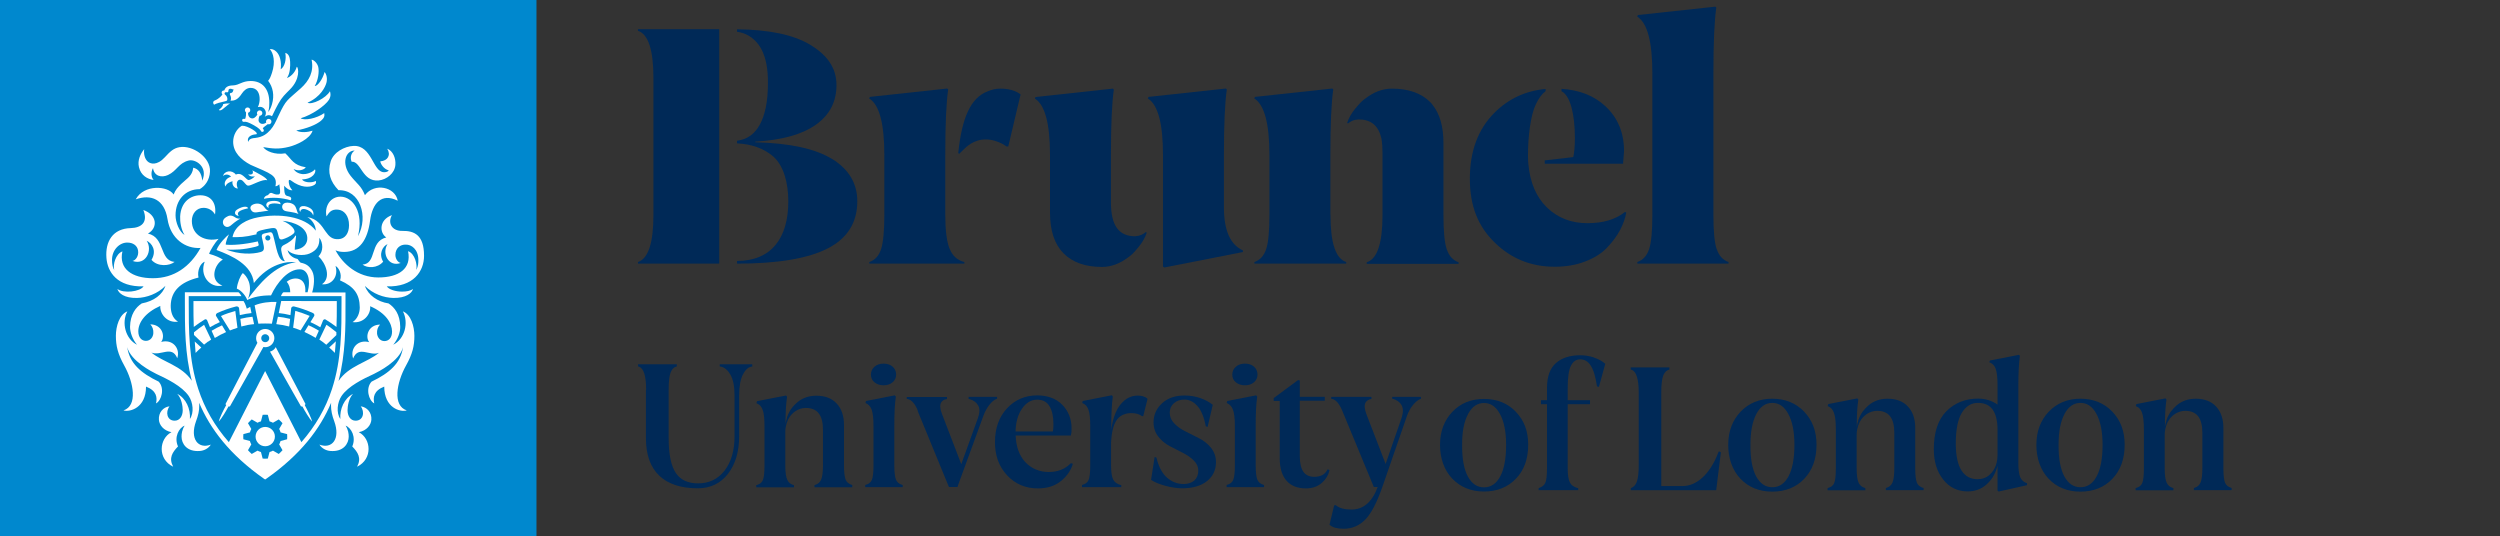 <?xml version="1.0" encoding="UTF-8"?>
<svg id="Layer_1" data-name="Layer 1" xmlns="http://www.w3.org/2000/svg" viewBox="0 0 233 50">
  <rect x="0" y="0" width="233" height="50" fill="#333333" stroke="none"/>
  <defs>
    <style>
      .cls-1 {
        fill: #0088ce;
      }

      .cls-2 {
        fill: #fff;
      }

      .cls-3 {
        fill: #002957;
      }
    </style>
  </defs>
  <g>
    <rect class="cls-1" x="-.51" y="-.27" width="50.51" height="50.51"/>
    <g>
      <path class="cls-2" d="M23,28.77s-.12-.45-.3-.71h-4.67c0,.06,0,.26,0,.59,0,.42,0,1.04.03,1.82.35-.26.71-.51,1.03-.7.06-.04.18-.01.22.09l.26.64c.32-.19.59-.33.92-.48l-.34-.55c-.09-.14.03-.26.11-.3.56-.25,1.15-.46,1.75-.61.11-.03.26.05.27.16l.07.65c.41-.1.76-.16,1.09-.19l-.12-.58s-.33.18-.33.18Z"/>
      <path class="cls-2" d="M19.4,31.84c.08-.06.17-.12.28-.19l-.66-1.38c-.33.21-.61.44-.94.7,0,.09,0,.16,0,.25l.94.9c.13-.1.25-.2.37-.29Z"/>
      <path class="cls-2" d="M22.13,30.54l-.2-1.56c-.46.13-.91.28-1.34.47l.84,1.35c.22-.09.45-.17.7-.25Z"/>
      <path class="cls-2" d="M22.4,29.72l.09.71c.44-.12.75-.18,1.19-.22l-.15-.69c-.35.03-.72.1-1.14.2Z"/>
      <path class="cls-2" d="M18.15,31.82c.02.3.05.77.08,1.07.21-.21.32-.32.53-.5,0,0-.56-.52-.62-.57Z"/>
      <path class="cls-2" d="M23.73,28.46l.17.84s0,.02,0,.02l.18.85c.21-.02.42-.02.63-.02s.42,0,.63.02l.43-2.03c-.6-.03-1.43.06-2.04.32Z"/>
      <path class="cls-2" d="M20.02,31.5c.34-.21.69-.39,1.05-.55l-.38-.63c-.35.16-.64.31-.97.51l.3.67Z"/>
      <path class="cls-2" d="M21.13,30.91s-.04.02-.06.03h0l.06-.03Z"/>
      <path class="cls-2" d="M31.41,28.06s-5.19,0-5.2-.01l-.23,1.13c.33.03.68.09,1.09.19l.07-.65c.01-.11.16-.19.27-.16.6.15,1.19.36,1.75.61.08.04.2.15.11.3l-.34.55c.34.15.61.3.92.48l.26-.64c.05-.1.16-.12.22-.09.32.19.68.44,1.03.7.03-.71.03-1.29.03-1.71,0-.41,0-.65,0-.71Z"/>
      <path class="cls-2" d="M31.36,30.97c-.33-.26-.6-.49-.94-.7l-.66,1.38c.11.07.2.13.28.19.12.09.24.18.37.29l.94-.9c0-.09,0-.16,0-.25Z"/>
      <path class="cls-2" d="M27.52,28.98l-.2,1.56c.25.08.48.16.7.25l.84-1.35c-.43-.18-.88-.34-1.34-.47Z"/>
      <path class="cls-2" d="M25.76,30.21c.45.05.75.11,1.19.22l.09-.71c-.42-.1-.79-.17-1.14-.2l-.15.69Z"/>
      <path class="cls-2" d="M30.68,32.39c.21.18.33.3.53.5.03-.3.07-.78.09-1.08-.09.09-.62.58-.62.58Z"/>
      <path class="cls-2" d="M29.72,30.82c-.33-.2-.62-.35-.97-.51l-.38.63c.36.16.71.35,1.05.55l.3-.67Z"/>
      <path class="cls-2" d="M28.37,30.94h0s-.04-.02-.06-.03l.06.03Z"/>
      <path class="cls-2" d="M20.33,9.6c.11-.03.49-.13.72-.18.09-.02.14-.08.14-.19,0-.14-.05-.28-.2-.4-.08-.06-.07-.12-.04-.18.04-.07.13-.07.2-.05.07.02.14-.02.14-.15,0-.1.06-.18.19-.18.12,0,.17.07.31.07-.05.03-.05.1-.08.18-.04.08-.08.13-.17.14-.08,0-.12.05-.12.11,0,.03.01.06.03.09.09.16.12.38.03.52.04,0,.08,0,.11,0,.5,0,.77-.39.98-.7.18-.26.44-.49.79-.49.6,0,.85.49.84,1.07,0,.18-.05.51-.17.72.21-.04.33-.02.43.03.24.11.46.5.21.88.08-.07.35-.27.68-.06.46-.96.75-1.51,1.1-1.9.16-.18.38-.4.57-.59.98-.97.81-2.05.64-2.12-.17.63-.7,1.01-.92,1.04.31-.39.32-1.16.3-1.51-.02-.37-.11-.74-.45-.82.11.58-.04,1.29-.43,1.53.09-.7-.07-1.33-.41-1.65-.22-.21-.41-.25-.61-.23.35.35.54,1.2.21,2.2-.15.44-.2.55-.36.75.45.58.6,1.37.36,2.18-.08.28-.22.59-.36.73.12-.37.11-.75.11-.89,0-1.23-.63-2-1.73-2-.82,0-1.06.39-1.66.41-.53.01-.7.2-.82.48-.22-.04-.31.22-.16.35-.04.1-.3.41-.72.58-.2.08-.16.29-.06.39.12-.07.29-.13.4-.16Z"/>
      <path class="cls-2" d="M22.69,11.07c-.08.01-.14.08-.12.16.01.08.08.14.16.12.2-.03.43.05.87.29.58.31.69.51.71.56.02.06.08.09.14.09.02,0,.03,0,.05,0,.07-.03.11-.11.08-.19-.02-.05-.05-.1-.09-.15.13-.14.32-.27.47-.38.13.05.27-.01.32-.14.05-.13,0-.28-.14-.33-.13-.05-.28,0-.33.14-.03.06-.02.13,0,.19-.18.12-.39.17-.56.05-.22-.15-.17-.42-.06-.69.09,0,.18-.05.23-.13.07-.12.02-.28-.1-.34-.12-.07-.28-.02-.34.1-.05.09-.04.19.01.26-.16.24-.36.43-.61.33-.2-.08-.27-.29-.26-.5.06-.01.12-.05.16-.1.08-.11.05-.27-.06-.35-.11-.08-.27-.05-.35.06-.08.11-.05.26.06.35.01.19,0,.39-.08.61-.05,0-.1,0-.15,0Z"/>
      <path class="cls-2" d="M24.9,16.81c-.02-.25-.88-.66-1.39-.94.07.07.1.26,0,.34-.08.07-.24.07-.38.04.15.25.52.21.63.18-.18.21-.5.37-.61.35-.2-.05-.5-.55-.88-.57-.13,0-.2.02-.29.06-.36-.47-1.08-.36-1.19.14.21-.23.6-.15.74.06-.51.14-.71.61-.51.92.04-.27.42-.45.66-.5-.09.31.15.68.49.68-.2-.36-.11-.93.31-.8.17.05.33.32.5.47.07.06.11.06.18.06.24.02,1.38-.68,1.75-.49Z"/>
      <path class="cls-2" d="M25.97,10.76c-.29.62-.44.98-.78,1.36-.32.35-.67.65-1.42.74-.22.02-.53.03-.64.37-.15-.46.28-.68.7-.71.08,0,.11-.01.1-.08,0-.24-1.23-.89-1.46-.68-.4.27-.74.82-.74,1.45,0,.98.72,1.67,1.62,2.15h0c1.9.84,2.53.97,2.32,2,.12,0,.26-.08.36-.19.03.17.05.35.07.53.03.36-.02.45-.31.43-.41-.03-.51-.36-.81.05-.22.05-.37.18-.38.35.71-.17,1.68-.11,2.49.14.05-.12.15-.28-.21-.38-.18-.05-.29-.05-.35-.31-.04-.18-.04-.43-.05-.67.2.22.47.45.77.42-.31-.34-.34-.67-.34-.84,0-.2.15-.1.19-.08.97.73,1.71.64,2.07.49.26-.11.31-.22.27-.44-.41.23-1.15.14-1.29-.14.99-.02,1.35-.65,1.21-.94-.29.34-.87.47-1.13.45-.49-.04-.76-.29-.87-.48.47.25.98.08,1.14-.16-1.18-.19-1.3-.74-1.91-1.3-.99.17-1.83-.22-2.06-.58.86.14,1.43.22,2.42-.03.65-.16,1.96-.73,2.18-1.5-.43.14-1.11.22-1.52-.02.94-.17,1.86-.52,2.32-.92.28-.24.34-.43.29-.7-.72.51-1.86.72-2.2.48,1.05-.29,2.31-1.2,2.63-1.71.21-.35.16-.61.1-.81-.35.64-1.7,1.31-2.09,1.07,1.23-.54,1.66-1.48,1.76-1.85.1-.36.03-.78-.17-1.01-.18.68-.65,1.32-.92,1.31.33-.55.43-1.35.33-1.78-.09-.36-.4-.65-.62-.68.23,1.12-.23,1.97-1.01,2.67-1.28,1.16-1.35,1.01-2.06,2.53Z"/>
      <path class="cls-2" d="M28.52,19.24c-.2-.06-.54-.07-.61.19-.02.09,0,.22.08.33,0-.2.18-.41.67-.19.33.15.46.29.53.52.13-.49-.27-.74-.67-.85Z"/>
      <path class="cls-2" d="M21.05,37.81c-.18.32-.59,1.14-.66,1.48.24-.24.71-1.03.88-1.36.04-.07.07-.07.15-.04.09-.14,2.41-4.27,3.13-5.55.05.01.11.02.17.02.47,0,.85-.38.85-.85s-.38-.85-.85-.85-.85.38-.85.85c0,.16.04.31.12.44-.63,1.21-2.91,5.56-2.98,5.72.06.04.09.07.05.14ZM24.72,31.15c.2,0,.37.16.37.37s-.16.37-.37.37-.37-.16-.37-.37.16-.37.37-.37Z"/>
      <path class="cls-2" d="M25.16,32.76c.89,1.58,2.81,5,2.9,5.13.07-.03.11-.03.15.04.17.33.64,1.12.88,1.36-.07-.34-.48-1.15-.66-1.48-.04-.07-.02-.1.05-.14-.07-.14-1.96-3.76-2.78-5.32-.11.21-.3.36-.53.42Z"/>
      <path class="cls-2" d="M24.24,19.75c.17-.03.74-.12.78-.1-.17-.09-.28-.19-.39-.35-.2-.28-.59-.42-1-.26-.27.11-.37.3-.23.53.18.3.44.24.84.17Z"/>
      <path class="cls-2" d="M21.07,20.24c-.41.25-.33.65-.15.81.26.22.51.05.73-.15.16-.15.67-.51.76-.52-.22.02-.4-.05-.49-.12-.35-.24-.57-.2-.85-.02Z"/>
      <path class="cls-2" d="M26.74,18.89c-.37,0-.54.32-.39.59.12.22.42.22.72.27.29.05.44.07.75.19-.17-.22-.11-.31-.27-.65-.15-.31-.49-.4-.81-.41Z"/>
      <path class="cls-2" d="M21.99,19.62c-.12.14-.19.43.27.51-.35-.44.43-.62.87-.72-.19-.37-1.01.06-1.14.21Z"/>
      <path class="cls-2" d="M26.14,19.05c.07-.37-.74-.38-1.08-.26-.25.09-.39.42-.01.59-.23-.52.76-.46,1.09-.34Z"/>
      <circle class="cls-2" cx="24.72" cy="40.69" r=".9"/>
      <path class="cls-2" d="M39.52,23.82c0-1.91-.91-2.32-2.02-2.3-.99.02-1.39-.75-.97-1.47-1.21.43-1.18,1.64-.53,2.08-1.58.39-.86,2.43-2.21,2.53.43.35,1.39.36,1.92-.27-.43-.72-.06-1.43.41-1.64-.56.84.08,2.18,1.23,1.76-.23-.03-.5-.35-.5-.75,0-.64.47-.98.96-.96.53-.02,1.17.43,1.18,1.42,0,.27,0,.58-.2.93.13-.49-.13-1.52-.76-1.74.34,1.62-.85,2.45-2.77,2.45s-3.31-1.25-3.99-2.53c.28.12.52.15.81.15,1.43,0,2.18-1.13,2.41-2.92.21-1.59,1.05-2.62,2.58-1.85-.24-1.3-2.16-1.71-3.06-.52-.33-.86-.75-1.06-1.34-1.81-.9-1.16-.45-2.35.39-2.35-.28.17-.48.58-.29,1.04.89-.05.97,1.88,2.51,1.75.75-.07,1.51-.67,1.57-1.45.05-.62-.22-1.3-.76-1.51.36.58.06,1.13-.65,1.18.03.22.3.71.79.84-.09.16-.36.18-.46.17-1.03-.03-1.11-2.53-2.83-2.45-.83.04-1.85.58-2.12,1.45-.32,1.02-.04,1.88.73,2.68,1.99-.07,2.83,2.44,1.81,4.29.56-2.26-.48-3.67-1.61-3.69-.94-.01-1.53.88-1.32,1.84.23-.34.42-.69,1.07-.63.58.05,1.03.58,1.03,1.45,0,.75-.37,1.27-.97,1.3-.6.04-.89-.25-1.22-.72-.37-.53-.75-1.18-1.7-1.34.45.25.79.78.79,1.27-1.02-1.36-3.49-1.63-5.4-1.24-.95.18-2.13.68-2.36,1.84.65,0,1.05.03,2.24-.26-.04-.23.1-.32.87-.48.85-.17.96-.17,1.08.26.03.12.08.28.14.51.05.19.18.22.35.17.24-.07.71-.26,1.02-.54.27-.25-.16-.82-1.04-1.18,1.12.11,2.26.6,2.31,1.58.03.54-.33,1.03-1.17,1.12,0-.38.07-.84.12-1.22.01-.1-.04-.15-.08-.07-.15.32-.65.66-1.02.83-.26.12-.31.3-.28.5.06.36.17.83.35,1.02-.68.03-.8-1.36-1.1-2.39-.12-.42-.22-.31-.74-.21-.43.08-.34.25-.24.7.15.67.22.93-.19,1.05-.76.22-2.03.23-3.21-.23.83.03,1.56.03,2.73-.26.43-.11.29-.14.22-.5-1.28.29-2.37.37-2.99.3-.02-.24.24-.85.31-.96-.21.13-.96.88-1.17,1.46,1.48.55,3.3,1.38,3.48,3.08,1.42-1.81,3.09-2.05,3.93-1.94-2,.25-3.48,2.09-4.48,3.41.51-1.31-.14-2.15-.48-2.4-.24.25-.51.92-.56,1.45.48.19.86.74.97,1.06.59-.28,1.26-.43,2.22-.43.57-1.21,1.58-2.43,2.68-2.43.71,0,1.06.88.73,2.14h-.22c.14-1.49-1.14-1.49-1.73-.97.22.22.33.59.33.97h-.61c-.12,0-.26.36-.26.36h5.65c0,.16,0,.32,0,.49,0,2.66.01,5.42-.89,8.17-.59,1.81-1.54,3.45-2.85,4.95l-3.38-6.63-3.38,6.63c-1.32-1.5-2.26-3.15-2.85-4.95-.9-2.75-.89-5.51-.89-8.17,0-.16,0-.32,0-.49h4.91s-.1-.22-.27-.36h-5v.18c0,.22,0,.44,0,.67,0,2.37-.01,4.88.65,7.4-.95-1.43-2.71-1.74-3.77-2.63.87.36,1.91-.72,2.41.53.31-.94-.45-1.81-1.5-1.52.4-.51.11-1.62-1.01-1.64.21.23.3.5.28.83-.02.35-.27.71-.69.71-.37,0-.71-.28-.71-.89,0-.81.62-1.73,2.05-2.37-.05.74.62,1.62,1.65,1.47-.58-.35-.68-1.02-.68-1.48.02-1.36.89-2.21,2.59-2.63-.14-.65.18-1.34.58-1.48-.51,1.29.47,2.49,1.65,2.23-1.28-.49-.7-2.04.04-2.42-.24-.17-.72-.39-1.28-.54.1-.34.56-1.06.88-1.4-1.23.31-2.49-.32-2.49-1.67,0-.7.45-1.22,1.09-1.22.41,0,.83.2,1.07.62.16-1.09-.4-1.79-1.37-1.79-.92,0-1.81.63-1.88,1.97-.02.49.08,1.21.41,1.73-.49-.3-.84-1.18-.84-1.83,0-1.43.91-2.44,2.25-2.44.47-.27.92-.81.96-1.64.07-1.32-1.62-2.49-2.85-2.27-.56.1-.87.41-1.36.94-.73.8-1.36.64-1.63.36-.21-.21-.36-.61-.29-1.12-.36.44-.64,1.05-.49,1.68.18.77.79,1.12,1.37,1.19-.24-.25-.27-.75-.06-1.1.11.75.79.92,1.4.64.84-.39.97-1.11,1.93-1.35.62-.16,1.83.58,1.26,1.88-.06-.7-.36-1.11-.84-1.21-.08.78-.61,1.01-1.13,1.52-.28.28-.52.52-.7.98-.5-.82-2.76-.98-3.53.45,1.44-.51,2.67,0,2.96,1.83.29,1.85,1.67,2.79,3.08,2.7-.98,1.76-2.47,2.82-4.44,2.82s-3.2-.89-2.84-2.5c-.63.22-.91,1.26-.76,1.74-.14-.19-.21-.57-.21-.94,0-1,.76-1.65,1.45-1.62.48,0,.91.26.98.75.08.52-.25.92-.52.96,1.23.45,1.91-.98,1.32-1.88.5.23.96.93.45,1.78.57.67,1.69.57,2.15.19-1.44-.12-.86-2.28-2.48-2.64.95-.54.86-1.74-.43-2.2.46,1.16-.19,1.66-1.17,1.69-1.69.04-2.39,1.26-2.27,2.78.1,1.32,1,2.72,3.46,2.65-.34.51-1.88.68-2.44.24.1.39.65.87,1.83.84.88-.02,1.93-.39,2.65-1.13-.27.81-1.07,1.43-2.21,1.64-.55.36-1.07,1.02-1.09,2.18,0,.5.22,1.16.65,1.67-1.07-.53-1.47-2.05-.9-3.11-.75.29-1.07,1.41-1.07,2.28,0,.95.19,1.7.77,2.75.91,1.63,1.27,3.77-.06,4.2.6.18,2.1-.23,2.1-2.22.99.39,1.06,1.01.93,1.57.52-.27.83-1.41.25-2.03-1.67-.8-2.72-1.72-2.93-3.21.33,1.3,2.33,2.3,2.71,2.49.99.46,2.38,1.13,3.02,2.06.4.59.51,1.56.11,2.14.07-.92-.36-1.93-1.18-2.34.41.43.51,1.18.51,1.52,0,.55-.28.98-.75.98-.72,0-.88-.81-.48-1.34-.6.07-1.04.59-.99,1.26.03.47.43,1.01,1.17,1.15-1.16.6-1.32,2.5.16,3.22-.43-.81-.08-1.34.45-1.89-.39-.87.09-1.74.62-1.94-.25.39-.29.76-.29,1.03,0,.63.47,1.44,1.73,1.33.35-.03.77-.22,1-.59-1.18.44-1.98-.53-1.38-2.18.2-.53.31-.98.3-1.48,0-.08,0-.16-.01-.24,1.03,2.43,2.84,4.83,6.04,7.08l.11.07.11-.07c3.2-2.25,5.02-4.65,6.04-7.08,0,.08-.01.16-.01.24,0,.49.1.95.3,1.48.6,1.65-.2,2.62-1.38,2.18.23.37.65.56,1,.59,1.25.11,1.73-.7,1.73-1.33,0-.27-.04-.64-.29-1.03.53.2,1,1.07.62,1.94.53.55.88,1.08.45,1.89,1.48-.72,1.32-2.62.16-3.22.74-.14,1.14-.68,1.17-1.15.05-.67-.39-1.18-.99-1.26.4.53.24,1.34-.48,1.34-.47,0-.75-.43-.75-.98,0-.34.1-1.09.51-1.52-.82.41-1.25,1.42-1.18,2.34-.4-.58-.29-1.54.11-2.14.63-.93,2.02-1.6,3.02-2.06.38-.19,2.39-1.18,2.71-2.49-.21,1.49-1.26,2.41-2.93,3.21-.58.62-.27,1.76.25,2.03-.12-.56-.06-1.18.93-1.57,0,1.99,1.5,2.41,2.1,2.22-1.33-.43-.97-2.57-.06-4.2.59-1.06.77-1.8.77-2.75,0-.87-.32-1.99-1.07-2.28.56,1.07.17,2.58-.9,3.11.43-.51.66-1.16.65-1.67-.01-1.16-.53-1.82-1.09-2.18-1.01-.15-1.9-.77-2.2-1.63.75.74,1.75,1.1,2.65,1.12,1.19.02,1.74-.46,1.83-.84-.23.18-.61.25-1.02.25-.59,0-1.22-.19-1.42-.49h0s0,0,0,0c2.48.08,3.47-1.41,3.47-2.84ZM24.96,22.42c-.14,0-.24-.11-.24-.24s.11-.25.24-.25.24.11.24.25-.11.24-.24.24ZM26.76,40.94l-.61.16c-.03.11-.08.22-.13.32l.31.54c-.05.06-.11.12-.17.18-.06.06-.12.11-.18.17l-.54-.31c-.1.06-.21.1-.32.13l-.16.61c-.08,0-.16,0-.24.01-.08,0-.16,0-.24-.01l-.16-.61c-.11-.03-.22-.08-.32-.13l-.54.31c-.06-.05-.12-.11-.18-.17-.06-.06-.11-.12-.17-.18l.31-.54c-.06-.1-.1-.21-.13-.32l-.61-.16c0-.08,0-.16-.01-.24,0-.08,0-.16.01-.24l.61-.16c.03-.11.08-.22.13-.32l-.31-.54c.05-.06.11-.12.17-.18.06-.06.12-.11.18-.17l.54.31c.1-.06.2-.1.32-.13l.16-.61c.08,0,.16,0,.24-.01.08,0,.16,0,.24.01l.16.61c.11.03.22.08.32.13l.54-.31c.06.05.12.11.18.17.06.06.11.12.17.18l-.31.54c.06.1.1.21.13.32l.61.16c0,.08,0,.16.01.24,0,.08,0,.16-.01.24ZM34.48,28.53c1.51.65,2.05,1.61,2.06,2.37,0,.61-.34.89-.71.89-.41,0-.66-.36-.69-.71-.02-.32.06-.59.28-.83-1.12.02-1.41,1.14-1.01,1.64-1.05-.29-1.81.58-1.5,1.52.51-1.26,1.55-.17,2.41-.53-1.07.9-2.83,1.21-3.77,2.63.66-2.52.66-5.03.65-7.4,0-.22,0-.45,0-.67v-.18h-3.11c.18-.58.28-1.48,0-2-.25-.46-.53-.67-1.07-.78-.1-.07-.21-.24-.28-.34-.23-.04-.84-.27-.94-.84.45.53,1.53.56,2.05.33.68-.3.95-.72.91-1.47.36.45.4,1.29-.08,1.72.71.69,1.2,2,.33,2.61.85.11,1.57-.66,1.26-1.7.27.12.64.74.42,1.34,1.35.6,1.82,1.31,1.84,2.52,0,.46-.18,1.05-.67,1.37h0c1.03.14,1.71-.73,1.64-1.47Z"/>
      <path class="cls-2" d="M20.79,9.71c0,.21-.23.4-.39.53.05.07.13.05.19.03.2-.07.59-.5.86-.63-.23-.01-.49.01-.66.07Z"/>
    </g>
  </g>
  <g>
    <path class="cls-3" d="M67.06,19.67h0s-.02,0-.03,0h.03Z"/>
    <path class="cls-3" d="M88.49,23.16c-.26-.68-.39-1.73-.39-3.14v-5.57c0-2.83.09-4.87.27-6.11l-.09-.09-7.21.78-.06.15c.94.58,1.41,2.33,1.41,5.27v5.57c0,1.54-.11,2.61-.31,3.22s-.57,1-1.09,1.18v.15h8.86v-.15c-.66-.16-1.12-.58-1.38-1.26"/>
    <path class="cls-3" d="M114.07,19.33v-4.88c0-2.83.09-4.87.27-6.11l-.09-.09-7.21.78-.06.15c.94.58,1.41,2.34,1.41,5.27v10.39l.12.09,7.33-1.44v-.15c-1.18-.54-1.77-1.87-1.77-4.01"/>
    <path class="cls-3" d="M134.84,23.24c-.21-.61-.31-1.68-.31-3.22v-6.7c0-1.53-.34-2.7-1.01-3.54-.06-.09-.13-.17-.21-.25-.84-.85-2.04-1.27-3.59-1.27-.92,0-1.74.37-2.4.87h0c-.3.19-.57.47-.81.76-.07.07-.13.15-.19.22h0c-.35.42-.61.88-.76,1.32l.06.09c.26-.21.5-.36,1-.39,1.14,0,1.85.56,2.13,1.78.07.41.1.87.1,1.38v5.75c0,2.63-.49,4.1-1.47,4.4v.15h8.56v-.15c-.52-.18-.88-.57-1.09-1.18"/>
    <path class="cls-3" d="M123.99,20.02v-5.57c0-2.83.09-4.87.27-6.11l-.09-.09-7.21.78-.06.15c.94.58,1.41,2.34,1.41,5.27v5.57c0,1.54-.1,2.61-.31,3.22-.21.61-.57,1-1.09,1.18v.15h8.56v-.15c-.98-.3-1.47-1.77-1.47-4.4"/>
    <path class="cls-3" d="M160,23.24c-.21-.61-.31-1.68-.31-3.22V6.82c0-2.83.09-4.87.27-6.11l-.09-.09-7.22.78-.06.15c.94.58,1.41,2.34,1.41,5.27v13.2c0,1.54-.1,2.61-.31,3.22-.21.61-.57,1-1.09,1.18v.15h8.5v-.15c-.52-.18-.88-.57-1.09-1.18"/>
    <path class="cls-3" d="M146.78,12.87c0,.72-.05,1.31-.15,1.77l-2.66.31v.31h7.3l.09-1.17c0-1.74-.59-3.14-1.77-4.22-1.05-.96-2.4-1.49-4.06-1.59v.22c.83.41,1.25,2.19,1.25,4.37"/>
    <path class="cls-3" d="M147.95,20.8c-1.5,0-2.75-.48-3.76-1.45-1.01-.97-1.59-2.33-1.75-4.09,0,0-.03-.34-.03-.63v-.24c0-1.66.24-3.65.73-4.67.27-.57.57-.97.91-1.22v-.21c-1.88.17-3.48.92-4.8,2.25-1.51,1.53-2.26,3.57-2.26,6.12s.77,4.44,2.31,5.94c1.54,1.51,3.4,2.26,5.6,2.26,1.04,0,1.99-.16,2.84-.49.86-.33,1.54-.76,2.05-1.3.51-.54.91-1.08,1.2-1.63.29-.55.48-1.09.58-1.63l-.12-.06c-.86.7-2.03,1.05-3.5,1.05"/>
    <path class="cls-3" d="M59.46,2.87c.96.32,1.44,1.79,1.44,4.4v12.75c0,2.61-.48,4.08-1.44,4.4v.15h7.57V2.72h-7.57v.15Z"/>
    <path class="cls-3" d="M77.57,14.83c-1.56-.97-3.95-1.49-7.18-1.57v-.06c2.47-.14,4.36-.66,5.64-1.57,1.29-.91,1.93-2.14,1.93-3.7s-.81-2.76-2.42-3.74c-1.56-.95-3.85-1.43-6.85-1.46v.23c.81.11,1.47.5,1.99,1.18.13.17.24.36.34.56.18.37.32.8.41,1.28.1.53.15,1.13.14,1.8,0,1.68-.27,2.96-.77,3.86,0,0,0,0,0,0-.05.09-.11.18-.17.27-.02.03-.04.06-.06.09-.04.06-.09.12-.13.17-.05.06-.1.11-.15.16-.03.03-.05.05-.07.08-.26.24-.55.43-.88.55-.2.07-.42.12-.65.16v.24c1.37.07,2.49.47,3.36,1.21.95.82,1.42,2.4,1.42,4.2,0,3.43-1.59,5.55-4.78,5.55v.25c3.81,0,6.63-.48,8.46-1.42,1.84-.95,2.75-2.41,2.75-4.39,0-1.66-.78-2.97-2.33-3.94"/>
    <path class="cls-3" d="M106.8,21.62c-.26.21-.5.36-1,.4-1.51,0-2.26-.97-2.26-3.16v-4.4c0-2.83.09-4.87.27-6.11l-.09-.09-7.21.78-.06.15c.94.58,1.41,2.33,1.41,5.27v5.36c0,1.68.42,2.94,1.26,3.79.84.85,2.04,1.27,3.59,1.27.92,0,1.74-.37,2.4-.87h0c.3-.19.57-.46.81-.76.07-.07.13-.15.19-.22h0c.35-.42.61-.88.76-1.32l-.06-.09Z"/>
    <path class="cls-3" d="M95.01,8.72c-.19-.13-.47-.27-.82-.35-.27-.07-.59-.11-.95-.11-.41,0-.8.08-1.18.25-1.65.61-2.42,2.58-2.75,5.73l.07.11c.21-.2.39-.38.58-.56.26-.23,1.12-1.03,2.52-.73.08.02.15.04.23.06.04.01.08.02.12.04.39.13.73.3.97.49h.17l1.04-4.39.11-.45s0,0,0,0h0s-.07-.06-.11-.09"/>
    <path class="cls-3" d="M60.2,36.32v4.51c0,1.55.42,2.73,1.25,3.51.82.78,2.03,1.17,3.59,1.17,1.17,0,2.12-.46,2.81-1.35.69-.89,1.04-2.07,1.04-3.5v-3.81c0-.84.12-1.5.35-1.95.23-.44.49-.68.8-.73h.07v-.22h-3.03v.21h.07c.36.07.67.32.92.75.26.44.39,1.1.39,1.94v3.81c0,1.33-.31,2.4-.93,3.2-.61.79-1.44,1.19-2.47,1.19-.95,0-1.65-.33-2.08-.98-.44-.66-.66-1.75-.66-3.24v-4.51c0-.75.06-1.28.18-1.6.12-.3.29-.49.52-.55l.06-.02v-.2h-3.61v.2l.06.02c.46.13.69.86.69,2.15"/>
    <path class="cls-3" d="M83.39,36.85l.1.1v.04c-.1.67-.14,1.58-.14,2.73v3.64c0,.66.06,1.12.16,1.36.11.23.29.39.56.46l.06.02v.2h-3.49v-.2l.06-.02c.28-.08.46-.23.56-.46.1-.24.15-.7.15-1.36v-3.64c0-.71-.06-1.23-.17-1.54-.11-.29-.29-.49-.52-.59l-.06-.03.05-.19,2.71-.53Z"/>
    <path class="cls-3" d="M82.35,35.91c.34,0,.62-.09.84-.28.22-.19.33-.43.33-.72s-.11-.55-.33-.74c-.22-.19-.5-.28-.84-.28s-.62.09-.84.28c-.22.19-.34.44-.34.74s.11.54.33.72c.22.18.5.28.85.28"/>
    <path class="cls-3" d="M85.51,38.26l2.91,7.08.02.05h.8l.08-.25,2.32-6.35c.15-.42.35-.79.59-1.08.23-.29.45-.46.64-.52l.06-.02v-.18h-2.66v.18l.06.02c.38.1.66.3.83.59.17.29.16.68-.01,1.16l-1.56,4.32-1.79-4.66c-.19-.48-.22-.85-.09-1.08.09-.16.25-.27.49-.32h.06v-.2h-3.75v.19h.07c.36.06.69.42.96,1.08"/>
    <path class="cls-3" d="M98.14,40.21h-3.49c.02-.86.22-1.57.6-2.12.38-.56.86-.84,1.41-.84.52,0,.89.19,1.14.59.25.4.38.96.38,1.67,0,.31-.02.54-.05.7M99.96,43.3l.03-.08-.19-.05-.03.03c-.51.52-1.19.79-2.03.79s-1.61-.31-2.18-.92c-.56-.6-.86-1.43-.9-2.48h5.15v-.06c.05-.13.06-.33.06-.61,0-.87-.29-1.6-.86-2.19-.57-.58-1.36-.88-2.34-.88-1.13,0-2.08.41-2.82,1.21-.74.8-1.12,1.85-1.12,3.14s.38,2.29,1.13,3.1c.75.81,1.72,1.22,2.87,1.22.83,0,1.54-.21,2.09-.64.55-.42.94-.95,1.15-1.58"/>
    <path class="cls-3" d="M110.3,45.11c-.57,0-1.08-.2-1.53-.59-.45-.39-.78-1.01-.98-1.83v-.04s-.18-.06-.18-.06l-.33,2.13.04.03c.31.2.74.38,1.3.53.55.15,1.08.23,1.56.23.97,0,1.74-.22,2.3-.66.56-.44.85-1.04.85-1.78,0-.5-.16-.95-.46-1.33-.3-.37-.67-.67-1.11-.89-.43-.22-.85-.43-1.27-.64-.41-.2-.77-.45-1.05-.75-.28-.28-.42-.62-.42-1,0-.35.12-.64.38-.87.25-.23.59-.35.99-.35.43,0,.83.19,1.18.57.36.38.63,1.01.8,1.88v.04s.18.06.18.06l.48-2.06-.04-.03c-.28-.23-.65-.43-1.12-.6-.47-.16-.97-.24-1.48-.24-.86,0-1.56.24-2.08.72-.53.48-.8,1.08-.8,1.79,0,.5.15.95.44,1.32.29.37.65.67,1.07.89.4.21.82.43,1.23.63.4.2.74.44,1.02.72.27.27.41.58.41.93,0,.38-.12.69-.36.91-.24.22-.58.34-1.01.34"/>
    <path class="cls-3" d="M116.03,35.91c.34,0,.62-.09.84-.28.22-.19.33-.43.33-.72s-.11-.55-.33-.74c-.22-.19-.5-.28-.84-.28s-.62.09-.84.28c-.22.19-.34.44-.34.74s.11.54.33.72c.22.18.5.28.85.28"/>
    <path class="cls-3" d="M117.07,36.85l.1.1v.04c-.1.67-.14,1.58-.14,2.73v3.64c0,.66.06,1.12.16,1.36.11.23.29.39.56.46l.06.02v.2h-3.49v-.2l.06-.02c.28-.08.46-.23.56-.46.1-.24.15-.7.15-1.36v-3.64c0-.71-.06-1.23-.18-1.54-.11-.29-.29-.49-.52-.59l-.06-.03.05-.19,2.71-.53Z"/>
    <path class="cls-3" d="M120.97,35.42l.17.04v1.52h2.33v.37h-2.33v5.17c0,1.29.44,1.92,1.34,1.92.6,0,1-.21,1.22-.64l.03-.06.17.06v.07c-.1.43-.34.82-.72,1.15-.39.33-.88.5-1.45.5-.8,0-1.41-.24-1.83-.72-.41-.47-.63-1.17-.63-2.08v-5.35h-.56v-.27l2.26-1.67Z"/>
    <path class="cls-3" d="M129.75,36.99v.18h.06c.39.11.66.31.82.6.16.29.16.68,0,1.17l-1.49,4.3-1.79-4.64c-.18-.48-.21-.84-.08-1.08.09-.16.25-.27.49-.33h.06v-.2h-3.75v.19h.07c.35.06.67.42.95,1.08l2.93,7.08.02.05h.36c-.51,1.39-1.33,2.1-2.44,2.1-.65,0-1.14-.13-1.44-.39l-.03-.03-.15.04-.43,1.79.03.03c.26.23.68.35,1.3.35.78,0,1.45-.29,2.01-.86.55-.57,1.09-1.6,1.6-3.08l2.27-6.55c.15-.43.35-.79.59-1.07.24-.28.46-.46.67-.53l.05-.02v-.18h-2.68Z"/>
    <path class="cls-3" d="M106.93,37.13c-.24-.18-.55-.26-.9-.26-.6,0-1.13.26-1.57.79-.1.12-.19.25-.27.38h0s-.06.08-.13.25c-.01.02-.02.05-.03.07-.01.03-.03.07-.05.1-.02.05-.04.1-.06.15-.13.34-.27.78-.35,1.44v-.34c0-1.14.05-2.06.14-2.73v-.04s-.09-.1-.09-.1l-2.71.53-.05.19.06.03c.24.09.41.29.52.59.12.31.17.82.17,1.54v3.64c0,.66-.05,1.12-.15,1.36-.09.23-.28.38-.56.46l-.06.02v.2h3.66v-.2h-.06c-.33-.09-.56-.25-.69-.5-.13-.26-.2-.71-.2-1.33v-2.06s.02-1.32.43-2.01c.12-.21.26-.38.43-.5.28-.2.65-.3,1-.3.44,0,.76.09.98.26l.02.02h.14l.4-1.6-.04-.03Z"/>
    <path class="cls-3" d="M79.39,45.19c-.28-.09-.47-.24-.57-.47-.1-.24-.16-.69-.16-1.35v-3.77c0-.84-.23-1.51-.68-1.99-.45-.49-1.09-.73-1.9-.73-.7,0-1.3.21-1.79.63-.2.18-.38.36-.52.56h0s-.08.09-.17.26c-.1.17-.18.35-.24.53,0,.02-.01.04-.02.06,0,0,0,.01,0,.02v.04c-.06.16-.1.33-.13.52,0-1.04.05-1.88.14-2.5v-.04s-.09-.1-.09-.1l-2.71.53-.05.19.06.03c.24.09.41.29.52.59.12.31.17.82.17,1.54v3.64c0,.66-.05,1.12-.15,1.36-.09.23-.28.38-.56.46l-.06.02v.2h3.52v-.2l-.06-.02c-.27-.08-.46-.24-.57-.49-.12-.26-.18-.71-.18-1.33v-3.17c0-.24.06-.69.27-1.13l.03-.05c.16-.3.39-.54.67-.73.29-.18.6-.28.94-.28,1.08,0,1.6.67,1.6,2.05v3.3c0,.62-.06,1.07-.17,1.33-.11.25-.3.42-.56.49l-.06.02v.2h3.52v-.2l-.05-.02Z"/>
    <path class="cls-3" d="M160.16,42.14c-.38,1-.87,1.79-1.46,2.34-.58.54-1.22.82-1.88.82h-1.99v-8.69c0-.74.06-1.28.18-1.6.12-.3.29-.48.52-.55l.06-.02v-.2h-3.61v.2l.06.02c.46.13.69.86.69,2.15v6.71c0,.73-.06,1.27-.18,1.58-.11.3-.29.49-.51.57l-.05.02v.2h7.96l.43-3.48v-.06s-.18-.09-.18-.09l-.03.08Z"/>
    <path class="cls-3" d="M163.69,38.58c.37-.69.86-1.03,1.49-1.03s1.12.34,1.49,1.03c.38.7.57,1.67.57,2.88,0,1.28-.19,2.27-.56,2.95-.37.67-.86,1-1.5,1s-1.13-.33-1.5-1c-.37-.68-.55-1.67-.54-2.95,0-1.21.18-2.17.55-2.87M165.18,37.16c-1.2,0-2.19.41-2.96,1.21-.76.8-1.15,1.84-1.15,3.09s.38,2.36,1.14,3.16c.76.8,1.76,1.2,2.97,1.2s2.22-.4,2.98-1.2c.76-.8,1.14-1.86,1.14-3.16s-.39-2.29-1.15-3.09c-.76-.8-1.77-1.21-2.97-1.21"/>
    <path class="cls-3" d="M192.41,38.58c.37-.69.86-1.03,1.49-1.03s1.12.34,1.49,1.03c.38.7.57,1.67.57,2.88,0,1.28-.19,2.27-.56,2.95-.37.67-.86,1-1.5,1s-1.13-.33-1.5-1c-.37-.68-.55-1.67-.54-2.95,0-1.21.17-2.17.55-2.87M193.9,37.16c-1.2,0-2.19.41-2.96,1.21-.76.8-1.15,1.84-1.15,3.09s.38,2.36,1.14,3.16c.76.8,1.76,1.2,2.97,1.2s2.22-.4,2.98-1.2c.76-.8,1.14-1.86,1.14-3.16s-.39-2.29-1.15-3.09c-.76-.8-1.77-1.21-2.97-1.21"/>
    <path class="cls-3" d="M179.23,45.47c-.28-.09-.47-.24-.57-.47-.1-.24-.16-.69-.16-1.35v-3.77c0-.84-.23-1.51-.68-1.99-.45-.49-1.09-.73-1.9-.73-.7,0-1.3.21-1.79.63-.2.18-.37.36-.52.56h0s-.08.09-.17.26c-.1.17-.18.35-.24.53,0,.02-.01.04-.02.06,0,0,0,.01,0,.02v.04c-.06.16-.1.33-.13.51,0-1.04.05-1.88.14-2.5v-.04s-.09-.1-.09-.1l-2.71.53-.05.19.06.03c.24.09.41.29.52.59.12.31.18.82.18,1.54v3.64c0,.66-.05,1.12-.15,1.36-.09.23-.28.38-.56.46l-.06.02v.2h3.52v-.2l-.06-.02c-.27-.08-.46-.24-.57-.49-.12-.26-.18-.71-.18-1.33v-3.17c0-.24.06-.69.27-1.13l.03-.05c.16-.3.39-.54.67-.73.29-.18.6-.28.94-.28,1.08,0,1.6.67,1.6,2.05v3.3c0,.62-.06,1.07-.17,1.33-.11.25-.3.42-.56.49l-.06.02v.2h3.52v-.2l-.05-.02Z"/>
    <path class="cls-3" d="M207.95,45.47c-.28-.09-.47-.24-.57-.47-.1-.24-.16-.69-.16-1.35v-3.77c0-.84-.23-1.51-.68-1.99-.45-.49-1.09-.73-1.9-.73-.7,0-1.3.21-1.79.63-.2.18-.37.36-.52.56h0s-.08.09-.17.26c-.1.17-.18.35-.24.53,0,.02-.01.04-.02.06,0,0,0,.01,0,.02v.04c-.06.16-.1.33-.13.51,0-1.04.05-1.88.14-2.5v-.04s-.09-.1-.09-.1l-2.71.53-.05.19.06.03c.24.09.41.29.52.59.11.31.17.82.17,1.54v3.64c0,.66-.05,1.12-.15,1.36-.09.23-.28.38-.56.46l-.06.02v.2h3.52v-.2l-.06-.02c-.27-.08-.46-.24-.57-.49-.12-.26-.18-.71-.18-1.33v-3.17c0-.24.06-.69.27-1.13l.03-.05c.16-.3.38-.54.67-.73.29-.18.6-.28.94-.28,1.08,0,1.6.67,1.6,2.05v3.3c0,.62-.06,1.07-.17,1.33-.11.25-.3.42-.56.49l-.06.02v.2h3.52v-.2l-.05-.02Z"/>
    <path class="cls-3" d="M185.88,43.67c-.06.12-.13.22-.21.32,0,0-.01.02-.02.03,0,.01-.02.02-.03.03-.12.14-.23.24-.32.31-.28.2-.61.3-1,.3-.65,0-1.14-.27-1.49-.81-.35-.55-.53-1.4-.53-2.52,0-1.29.19-2.25.57-2.87.38-.61.87-.91,1.5-.91,1.22,0,1.82.83,1.82,2.55v2.34c0,.52-.13.93-.29,1.23M188.87,45.02c-.27-.1-.46-.27-.58-.53-.12-.27-.18-.72-.18-1.34v-7.24c0-1.13.05-2.05.14-2.71v-.04s-.09-.09-.09-.09l-2.7.53-.06.16.07.03c.25.11.43.3.53.59.11.3.17.82.17,1.53v1.8c-.52-.37-1.13-.56-1.82-.56-1.18,0-2.17.4-2.95,1.18-.78.78-1.17,1.98-1.17,3.55,0,1.13.29,2.08.87,2.81.58.74,1.35,1.11,2.29,1.11.67,0,1.25-.21,1.72-.62.23-.2.43-.43.59-.67h0s0,0,0,0c0,0,0,0,0,0,.28-.42.41-.87.47-1.1v2.32l.11.08,2.64-.59v-.19l-.05-.02Z"/>
    <path class="cls-3" d="M136.82,38.59c.37-.69.86-1.03,1.49-1.03s1.11.34,1.49,1.03c.38.7.57,1.66.57,2.88,0,1.28-.19,2.27-.56,2.95-.37.67-.86,1-1.5,1s-1.13-.33-1.5-1c-.37-.68-.55-1.67-.54-2.95-.01-1.2.17-2.17.55-2.87M138.31,37.18c-1.2,0-2.19.4-2.95,1.2-.76.8-1.15,1.84-1.15,3.08s.38,2.36,1.14,3.15c.76.79,1.75,1.2,2.96,1.2s2.22-.4,2.98-1.2c.76-.79,1.14-1.85,1.14-3.15s-.39-2.28-1.15-3.08c-.76-.8-1.76-1.2-2.97-1.2"/>
    <path class="cls-3" d="M148.57,33.32c-.42-.14-.86-.21-1.29-.21-.97,0-1.74.25-2.28.74-.55.49-.82,1.27-.82,2.3v1.15h-.56v.37h.56v5.98c0,.66-.05,1.12-.16,1.35-.1.23-.29.38-.57.47l-.05.02v.19h3.69v-.2h-.06c-.34-.09-.58-.25-.71-.5-.14-.26-.21-.7-.21-1.33v-5.98h2.08v-.37h-2.08v-1.15c0-.98.1-1.68.31-2.08.2-.39.48-.58.86-.58s.71.18.96.56c.26.38.46,1.03.59,1.91v.05s.19.05.19.05l.59-2.15-.03-.03c-.25-.22-.59-.41-1.01-.55"/>
  </g>
</svg>